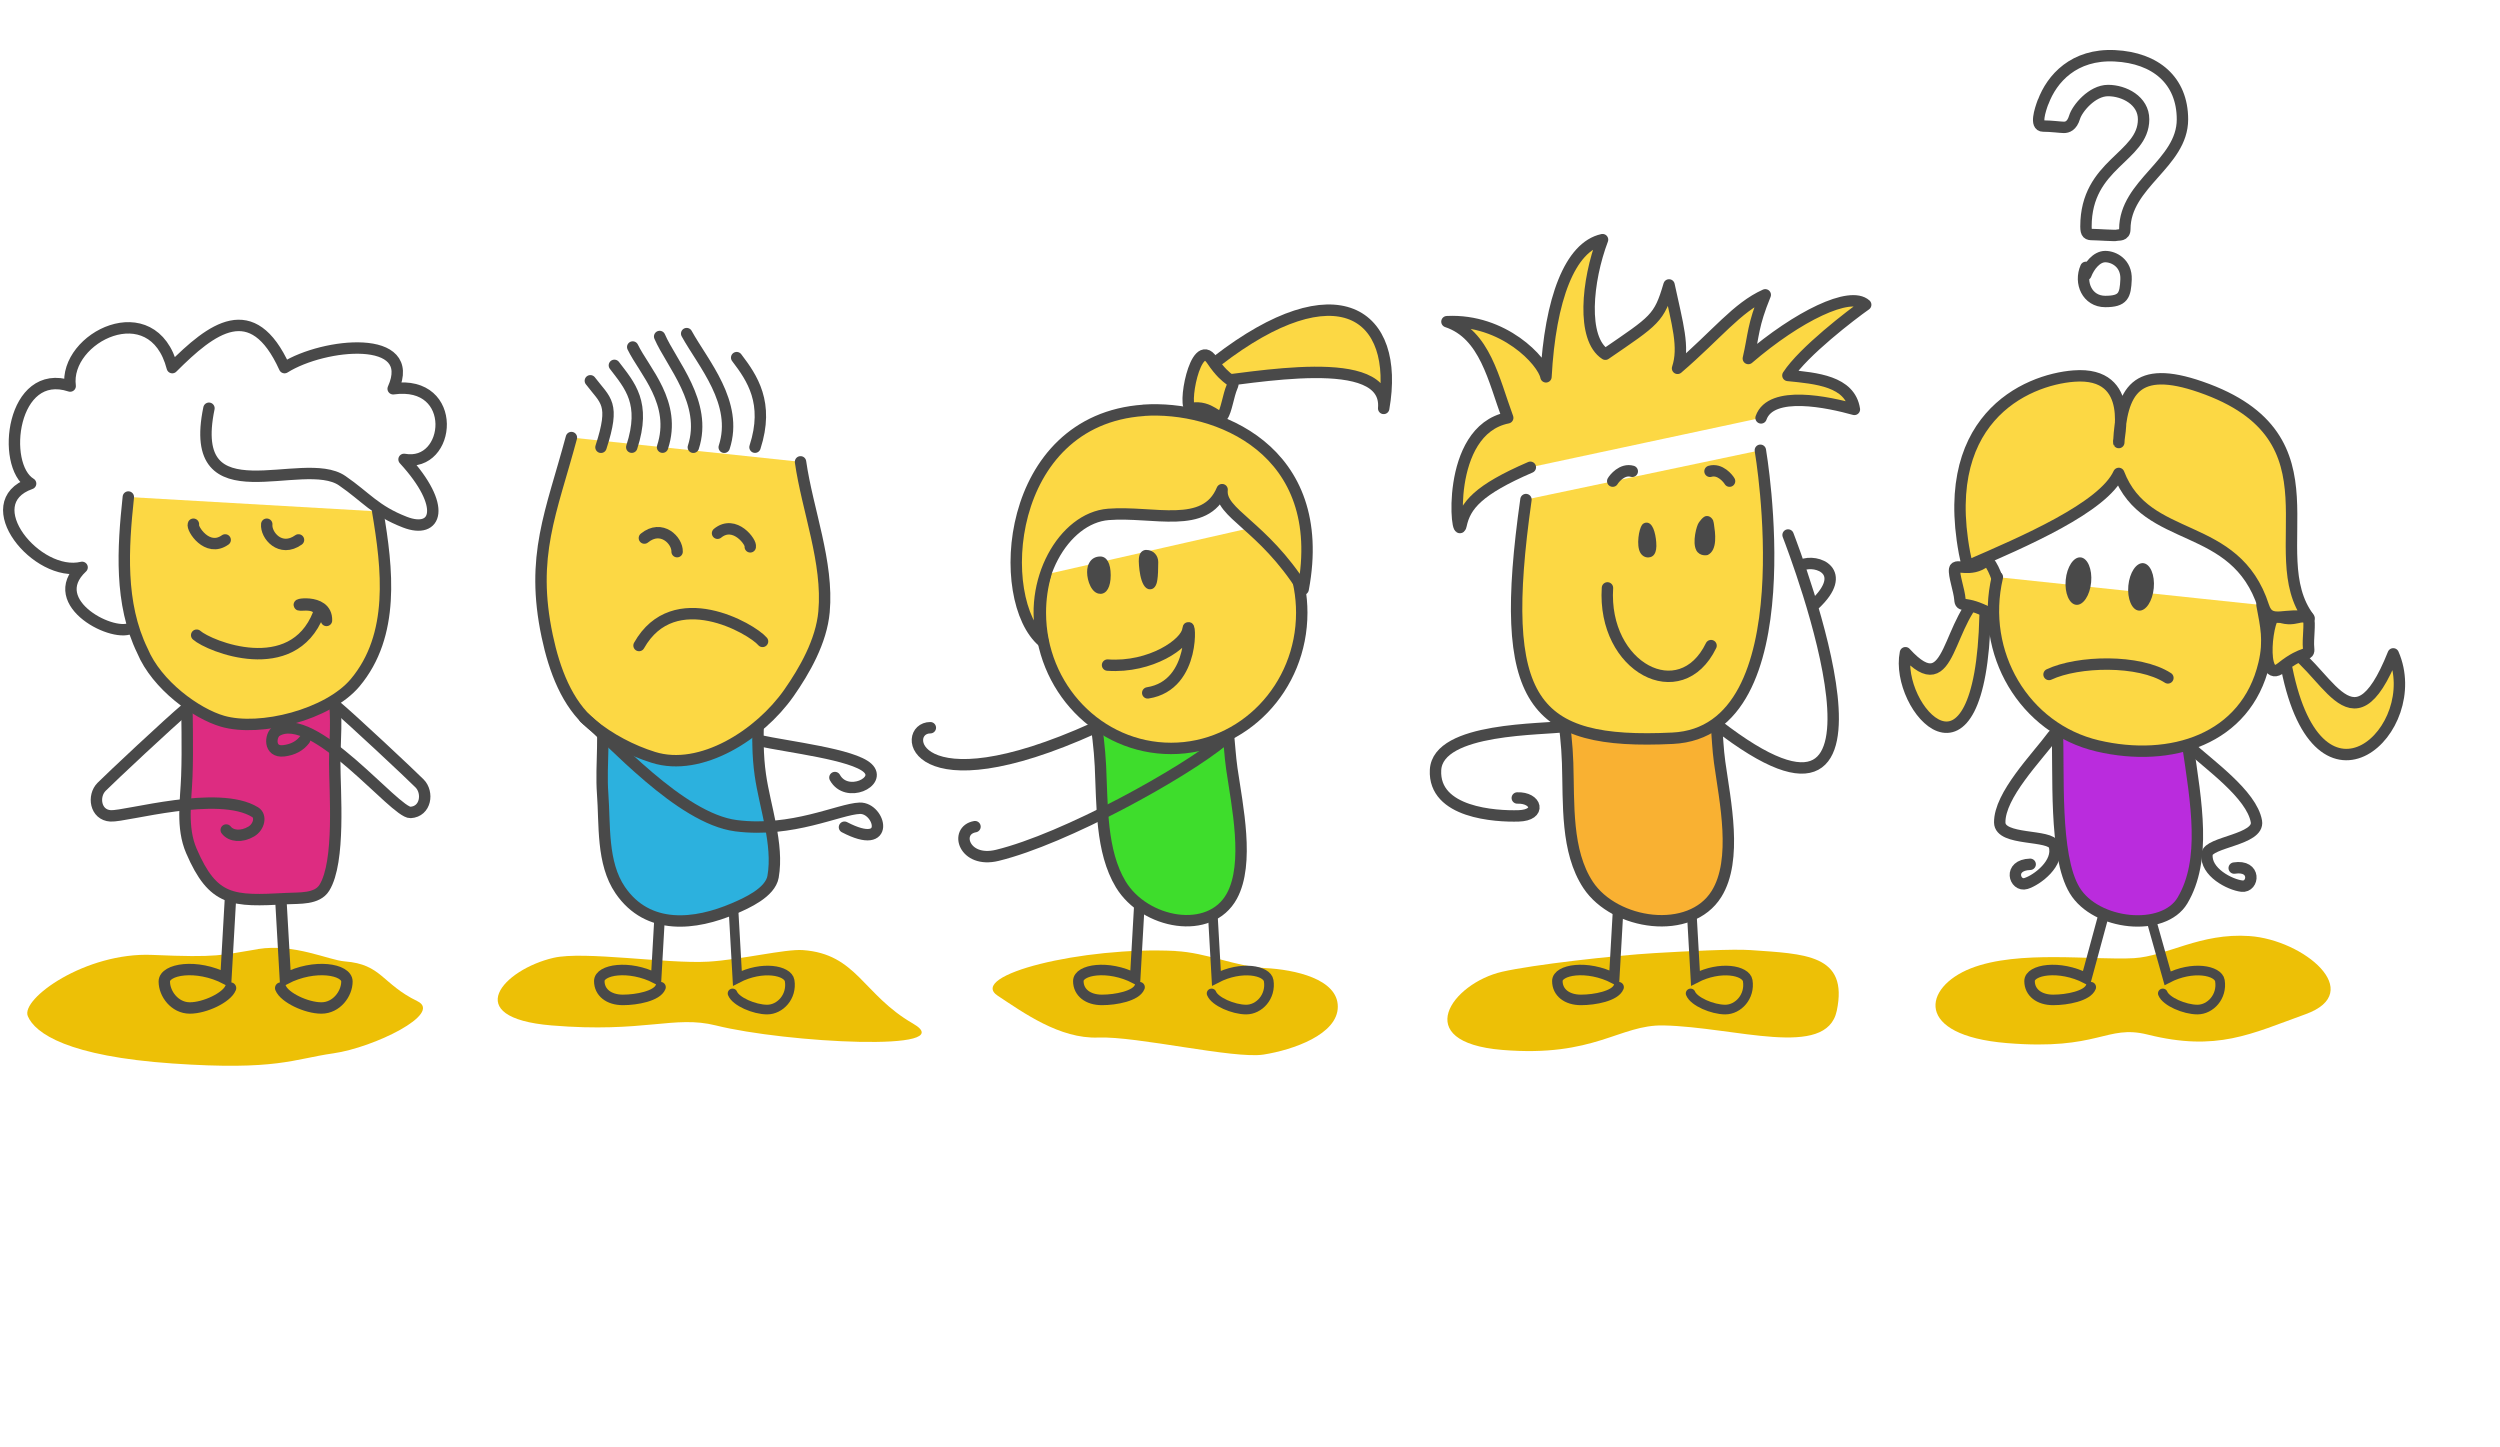 <?xml version="1.0" encoding="UTF-8"?><svg id="Characters" xmlns="http://www.w3.org/2000/svg" viewBox="0 0 285 165"><defs><style>.cls-1{stroke-width:1.1px;}.cls-1,.cls-2,.cls-3,.cls-4,.cls-5,.cls-6,.cls-7,.cls-8,.cls-9,.cls-10,.cls-11,.cls-12{stroke:#494949;}.cls-1,.cls-2,.cls-3,.cls-4,.cls-5,.cls-6,.cls-7,.cls-8,.cls-9,.cls-11{stroke-miterlimit:10;}.cls-1,.cls-2,.cls-3,.cls-5,.cls-10,.cls-11,.cls-12{stroke-linecap:round;}.cls-1,.cls-4,.cls-5,.cls-11,.cls-12{fill:none;}.cls-2{fill:#dd2c81;}.cls-2,.cls-3,.cls-4,.cls-5,.cls-6,.cls-7,.cls-8,.cls-9,.cls-10,.cls-12{stroke-width:1.3px;}.cls-3,.cls-10{fill:#fcd844;}.cls-13{fill:#edc006;}.cls-14{fill:#494949;}.cls-6{fill:#3edd2c;}.cls-7{fill:#2cb1de;}.cls-8{fill:#ba2cdd;}.cls-9{fill:#f9b132;}.cls-10,.cls-12{stroke-linejoin:round;}.cls-11{stroke-width:1.2px;}</style></defs><path class="cls-10" d="m226.3,70.15c.03-1.45,2.61-4.56.28-3.02-4.85,3.19-3.9,13.27-9.36,7.28-1.26,6.32,8.57,17.36,9.08-4.26Z"/><path class="cls-10" d="m226.36,63.98c.86-.68,3.51,7.57.53,5.97s-3.38-.57-3.46-1.62-.72-2.75-.6-3.45,1.82.45,3.53-.91Z"/><path class="cls-13" d="m134.01,108.41c-10.57-.53-23.82,2.77-20.26,5.11,2.89,1.9,7.05,4.93,11.45,4.76s15.5,2.47,18.85,1.94,8.46-2.29,8.46-5.46-4.93-4.23-8.28-4.4-6.69-1.76-10.22-1.94Z"/><path class="cls-13" d="m80.72,109.63c-4.62.27-14.15-1.24-17.61-.44-5.72,1.32-10.79,6.83-.22,7.71s13.97-1.19,18.72,0c7.93,1.98,28.18,3.08,22.46-.22-5.72-3.3-6.39-7.93-12.55-8.37-2.02-.14-7.05,1.1-10.79,1.32Z"/><path class="cls-13" d="m188.67,108.65c-4.62.27-13.96,1.33-17.43,2.13-5.72,1.32-10.57,8.03,0,8.91s13.36-2.9,18.41-2.79c8.17.18,18.56,3.87,19.74-1.66,1.37-6.47-3.66-6.49-9.83-6.93-2.02-.14-7.15.12-10.89.34Z"/><path class="cls-13" d="m243.27,109.23c-4.62.27-13.17-.97-18.59,1.16-5.47,2.15-6.5,7.64,4.07,8.52s11.33-2.15,16.07-.97c7.93,1.98,11.79-.08,18.01-2.32,6.97-2.52-.22-8.48-6.39-8.91-5.62-.39-9.42,2.3-13.17,2.52Z"/><path class="cls-11" d="m75.27,103.29l-.47,8.25c-3.09-1.59-6.48-1-6.48.3s1.09,2.15,2.69,2.15,3.89-.45,4.29-1.45"/><path class="cls-1" d="m83.63,103.93l.43,7.59c2.84-1.47,5.77-.9,5.96.28.29,1.82-1.09,3.29-2.56,3.29s-3.59-.92-3.95-1.84"/><path class="cls-11" d="m129.88,103.29l-.47,8.25c-3.09-1.59-6.48-1-6.48.3s1.09,2.15,2.69,2.15,3.89-.45,4.29-1.45"/><path class="cls-1" d="m138.24,103.93l.43,7.59c2.84-1.47,5.77-.9,5.96.28.29,1.82-1.09,3.29-2.56,3.29s-3.59-.92-3.95-1.84"/><path class="cls-11" d="m184.49,103.29l-.47,8.25c-3.09-1.59-6.48-1-6.48.3s1.09,2.15,2.69,2.15,3.89-.45,4.29-1.45"/><path class="cls-1" d="m192.85,103.93l.43,7.59c2.84-1.47,5.77-.9,5.96.28.29,1.82-1.09,3.29-2.56,3.29s-3.59-.92-3.95-1.84"/><path class="cls-11" d="m239.79,104.39l-1.94,7.15c-3.09-1.59-6.48-1-6.48.3s1.09,2.15,2.69,2.15,3.89-.45,4.29-1.45"/><path class="cls-1" d="m245.21,104.77l1.9,6.75c2.84-1.47,5.77-.9,5.96.28.29,1.82-1.09,3.29-2.56,3.29s-3.59-.92-3.95-1.84"/><path class="cls-6" d="m139.13,79.27c1.02,2.67.89,5.5,1.3,8.37.62,4.27,2.02,10.79.01,14.5-2.48,4.58-9.95,3.18-12.67-1.32-2.28-3.78-2.1-8.99-2.32-13.51-.2-4.03-1.04-8.1-1.61-12.07"/><path class="cls-3" d="m119.2,65.49c-.39,1.38-.6,2.84-.6,4.36,0,8.54,6.67,15.47,14.9,15.47s14.9-6.92,14.9-15.47c0-3.89-1.38-7.44-3.66-10.16"/><path class="cls-8" d="m234.52,83.03c.24,4.88-.42,14.48,1.99,18.47,2.42,4,10.13,4.79,12.29,1.16,2.74-4.61,1.59-11.07.58-17.91"/><path class="cls-3" d="m227.7,65.79c-2.04,8.66,3.07,17.27,11.42,19.24,8.34,1.96,16.94-.72,18.98-9.38.62-2.63.22-4.27-.23-6.67"/><path class="cls-10" d="m130.37,46.77c8.22-.57,21.2,4.42,18.19,20.4-4.62-7.33-9.55-8.64-9.24-11.35-1.91,4.62-7.83,2.42-12.96,2.82s-9.26,7.7-7.45,14.53c-5.63-4.72-4.41-25.28,11.46-26.39Z"/><path class="cls-9" d="m194.75,78.28c1.11,2.74.88,5.67,1.29,8.62.61,4.41,2.07,11.11-.36,15.01-2.99,4.8-11.59,3.56-14.63-1.02-2.54-3.85-2.19-9.24-2.34-13.92-.13-4.16-.99-8.35-1.55-12.45"/><path class="cls-3" d="m200.68,51.33s5.5,32.09-10.01,32.83c-16.02.77-20-3.98-16.71-27.21"/><path class="cls-7" d="m86.7,74.85c.06,4.5-.67,8.99-.02,13.5.51,3.61,2.1,7.91,1.45,11.6-.32,1.8-3.01,3-4.46,3.62-4.42,1.89-9.8,2.52-12.96-2.09-2.13-3.11-1.74-7.5-2.01-11.03-.24-3.27.37-7.1-.31-10.3-.47-2.2-.99-4.67-1.02-6.92"/><path class="cls-3" d="m91.26,52.65c.78,5.48,3.19,11.46,2.68,17.09-.3,3.37-2.22,6.71-4.01,9.27-3.33,4.75-10.03,9.03-15.44,7.33-2.47-.77-5-2.09-7.05-3.78-2.79-2.32-4.24-6.17-5.06-10.05-1.93-9.15.46-14.06,2.76-22.63"/><path class="cls-14" d="m193.38,62.73c-.49-.88.03-2.84.29-3.16.04-.05.47-.71.84-.74.15-.02.52,0,.78.48.04.08.1.44.1.44.14.96.45,2.96-.71,3.52-.07.03-.9.19-1.31-.54Z"/><path class="cls-14" d="m187.89,63.55c-.38,0-.7-.2-.9-.55-.47-.84-.15-2.68.2-3.16.11-.15.28-.24.46-.26.77-.06,1.07,1.17,1.16,2.21.12,1.38-.38,1.71-.83,1.75-.03,0-.06,0-.09,0Z"/><path class="cls-14" d="m242.63,66.77c-.14,1.49.4,2.76,1.2,2.84.8.07,1.56-1.08,1.7-2.57.14-1.49-.4-2.76-1.2-2.84-.8-.07-1.56,1.08-1.7,2.57Z"/><path class="cls-14" d="m235.49,66.11c-.14,1.49.4,2.76,1.2,2.84.8.07,1.56-1.08,1.7-2.57.14-1.49-.4-2.76-1.2-2.84-.8-.07-1.56,1.08-1.7,2.57Z"/><path class="cls-14" d="m131.09,67.18c-1.22,0-1.27-3.17-1.27-3.2,0-.26.02-.48.07-.65.14-.47.49-.64.77-.64.9,0,1.38.71,1.38,1.38,0,.89-.03,1.57-.1,2.02-.04.27-.16,1.09-.85,1.09Z"/><path class="cls-14" d="m125.42,67.69c-.96,0-1.49-1.46-1.49-2.47,0-.46.1-.85.3-1.15.26-.41.69-.63,1.2-.63.75,0,1.19.79,1.19,2.13s-.45,2.13-1.19,2.13Zm.15-1.22h.02-.02Z"/><path class="cls-12" d="m232.91,11.62c-.36.97-.92,2.75,0,2.75s1.99.15,2.37.15.92-.15,1.22-1.15,1.99-3.05,3.82-3.05,4.05,1.14,4.05,3.28c0,4.35-6.57,5.04-6.57,12.22,0,.84.23.92.76.92s2.52.15,2.75.08.92.08.92-.69c0-5.19,6.57-7.48,6.57-12.52,0-4.43-3.05-7.02-7.71-7.25s-7.18,2.6-8.17,5.27Z"/><path class="cls-12" d="m237.79,31.31c.38-.99,1.22-2.06,2.21-2.06s2.44.76,2.37,2.6c-.08,1.83-.31,2.52-2.37,2.52s-2.98-2.14-2.21-3.89"/><path class="cls-5" d="m66.63,81.84c2.99,2.41,10.87,11.46,17.27,12.29s11.79-1.91,14.11-1.99,3.65,4.98-1.74,2.16"/><path class="cls-5" d="m86.47,84.41c3.4.75,10.79,1.58,12.45,3.15s-2.41,3.49-3.74,1.08"/><path class="cls-5" d="m67.3,43.41c1.76,2.31,2.85,2.53,1.21,7.58"/><path class="cls-5" d="m70.04,41.65c1.76,2.31,3.62,4.28,1.98,9.33"/><path class="cls-5" d="m72.13,39.56c1.32,2.74,5.05,6.37,3.4,11.42"/><path class="cls-5" d="m75.2,38.36c1.32,3.07,5.49,7.58,3.84,12.63"/><path class="cls-5" d="m78.28,38.03c1.87,3.4,5.93,7.9,4.28,12.96"/><path class="cls-5" d="m83.98,40.77c1.76,2.31,3.73,5.16,2.09,10.21"/><path class="cls-5" d="m124.76,82.99c-20.91,9.45-22.15-.03-18.7-.03"/><path class="cls-5" d="m139.64,84.26c-4.72,3.93-18.28,11.38-25.95,13.25-3.82.93-4.93-2.85-2.54-3.27"/><path class="cls-10" d="m138.76,41.14c-1.15.89-4.44,2.8-1.67,2.54,5.78-.55,21.24-3.68,20.65,2.88,1.91-10.9-5.38-15.93-18.98-5.42Z"/><path class="cls-10" d="m135.81,46.56c-1.08.2.45-8.34,2.34-5.52s2.72,2.09,2.3,3.06-.65,2.76-1.09,3.32-1.39-1.25-3.55-.86Z"/><path class="cls-10" d="m174.46,53.27c-5.97,2.58-7.42,4.35-7.9,6.61s-1.93-10.8,5.32-12.25c-1.61-4.35-2.58-9.51-6.93-10.96,6.45-.32,10.96,4.51,11.29,6.29.48-8.87,2.74-14.83,6.45-15.64-1.77,4.68-2.42,11.29.32,13.06,5.64-3.87,6.13-4.03,7.26-7.9.97,4.51,1.77,7.09.97,9.51,4.51-3.87,6.77-6.93,10-8.38-1.45,3.55-1.29,4.51-1.93,7.26,5.64-4.84,11.61-7.74,13.38-6.13-1.61,1.13-7.09,5.32-8.87,8.06,3.22.32,7.09.64,7.58,3.87-2.9-.81-9.51-2.26-10.64.97"/><path class="cls-5" d="m126.26,75.82c4.93.35,8.99-2.47,9.16-4.05.18-1.59,1.06,6.34-4.58,7.22"/><path class="cls-5" d="m249.46,84.99c2.3,2.14,7.24,5.57,7.77,8.65.36,2.11-5.49,2.33-5.63,3.73-.21,2.07,2.62,3.49,3.97,3.65s1.67-2.46-.87-2.06"/><path class="cls-5" d="m234.04,83.85c-1.87,2.53-6.11,6.8-6.07,9.92.03,2.14,5.82,1.29,6.22,2.64.58,1.99-1.94,3.91-3.23,4.31s-2.09-2.11.48-2.19"/><path class="cls-10" d="m260.69,76.2c-.28-1.42-3.4-4-.83-2.92,5.35,2.25,8.12,13.41,12.97,1.26,3.75,8.61-8.47,20-12.14,1.66Z"/><path class="cls-10" d="m259.5,70.15c-.97-.51-2.07,8.09.57,5.97,2.65-2.12,3.22-1.18,3.11-2.23s.21-2.83-.04-3.5-1.7.77-3.64-.25Z"/><path class="cls-10" d="m224.27,64.54c6.52-2.82,15.5-6.69,17.27-10.57,3.14,8.2,13.3,5.22,16.5,15.16.73,2.28,2.65.53,5.19,1.33-5.64-7.4,4.31-20.58-12.35-26.35-7.44-2.58-9.03.44-9.34,6.34-.17-.2,2.13-8.13-5.11-7.58-5.45.41-16.03,4.93-12.16,21.67Z"/><path class="cls-5" d="m203.84,60.99c.74,1.96,15.28,39.79-8.09,21.65"/><path class="cls-4" d="m205.39,64.42c1.72-.74,5.47.74,1.47,4.49"/><path class="cls-5" d="m178.52,82.8c-2.53.41-14.62.08-14.87,4.98-.25,4.9,6.86,5.31,9.48,5.23s2.04-2.12-.16-2.04"/><path class="cls-5" d="m183.25,67.02c-.58,9.1,8.33,13.75,11.81,6.58"/><path class="cls-5" d="m233.59,76.89c3.29-1.55,10.26-1.74,13.55.39"/><path class="cls-13" d="m29.42,108.2c-4.24.68-4.46.99-12.06.66s-15.02,5-14.19,6.98,4.62,4.58,16.51,5.4,13.71-.5,18.33-1.16,12.5-4.52,9.58-5.94c-4.08-1.99-4.06-4.21-8.28-4.54-1.84-.14-5.76-2.07-9.89-1.41Z"/><path class="cls-2" d="m38.02,79.19c.46,2.5.14,5.28.14,7.82,0,3.17.66,11.22-1.18,14.19-.83,1.34-2.84,1.16-4.31,1.24-6.15.33-8.36.35-10.85-5.43-1.16-2.69-.62-5.75-.52-8.53.12-3.3,0-6.62,0-9.92"/><path class="cls-3" d="m43.06,58.3c1.1,6.52,2,14.1-2.59,19.55-3.06,3.62-10.81,5.61-15.1,4.37-2.98-.86-7.49-4.1-9.13-8.02-2.64-5.42-2.23-11.71-1.61-17.54"/><path class="cls-5" d="m26.26,102.64l-.51,8.93c-3.35-1.73-7.02-1.08-7.02.32s1.19,3.02,2.91,3.02,4.21-1.19,4.64-2.27"/><path class="cls-5" d="m32.02,102.64l.51,8.93c3.35-1.73,7.02-1.08,7.02.32,0,1.4-1.19,3.02-2.91,3.02s-4.21-1.19-4.64-2.27"/><path class="cls-5" d="m22.42,72.41c1.44,1.28,10.92,5.1,13.88-2.42,0,0,.36-1.16-1.8-1.02-1.69.11,2.79-.94,2.72,1.76"/><path class="cls-5" d="m86.93,73.12c-1.25-1.47-10.11-6.57-14.08.47"/><path class="cls-12" d="m15.08,71.51c-1.85,1.4-10.12-2.74-5.72-6.83-5.14,1.24-12.17-7.34-5.87-9.55-3.45-2.09-2.13-13.32,4.51-11.12-.73-5.56,9.44-10.59,11.64-2.1,4.51-4.51,9.13-8.08,12.8,0,4.51-2.83,15.21-3.88,12.38,2.41,7.55-1.05,6.63,9.04,1.24,8.05,4.95,5.39,3.72,8.55.11,7.16-3.41-1.32-4.44-2.86-7.16-4.73-4.47-3.08-17.83,4.47-15.19-8.26"/><path class="cls-5" d="m38.21,80.41c1.86,1.55,8.59,7.86,9.62,8.9s.72,3.21-1.03,3.31-11.08-11.87-15.29-9.27c-.71.44-.91,2.46.85,2.24,1.05-.13,1.82-.55,2.37-1.27"/><path class="cls-5" d="m21.2,80.8c-1.86,1.55-8.59,7.86-9.62,8.9s-.72,3.21,1.03,3.31,12.28-3.02,16.48-.42c.71.44.46,1.66-.44,2.2-1.1.66-2.31.55-2.86-.17"/><path class="cls-5" d="m22.05,59.76c-.22.45,1.56,3.26,3.62,1.79"/><path class="cls-5" d="m30.41,59.76c-.13,1.25,1.56,3.26,3.62,1.79"/><path class="cls-5" d="m85.53,62.34c.19-.46-1.77-3.15-3.73-1.55"/><path class="cls-5" d="m77.19,62.89c.05-1.26-1.77-3.15-3.73-1.55"/><path class="cls-12" d="m183.85,54.85c.15-.27,1.08-1.46,2.23-1.12"/><path class="cls-12" d="m197.17,54.85c-.15-.27-1.08-1.46-2.23-1.12"/></svg>